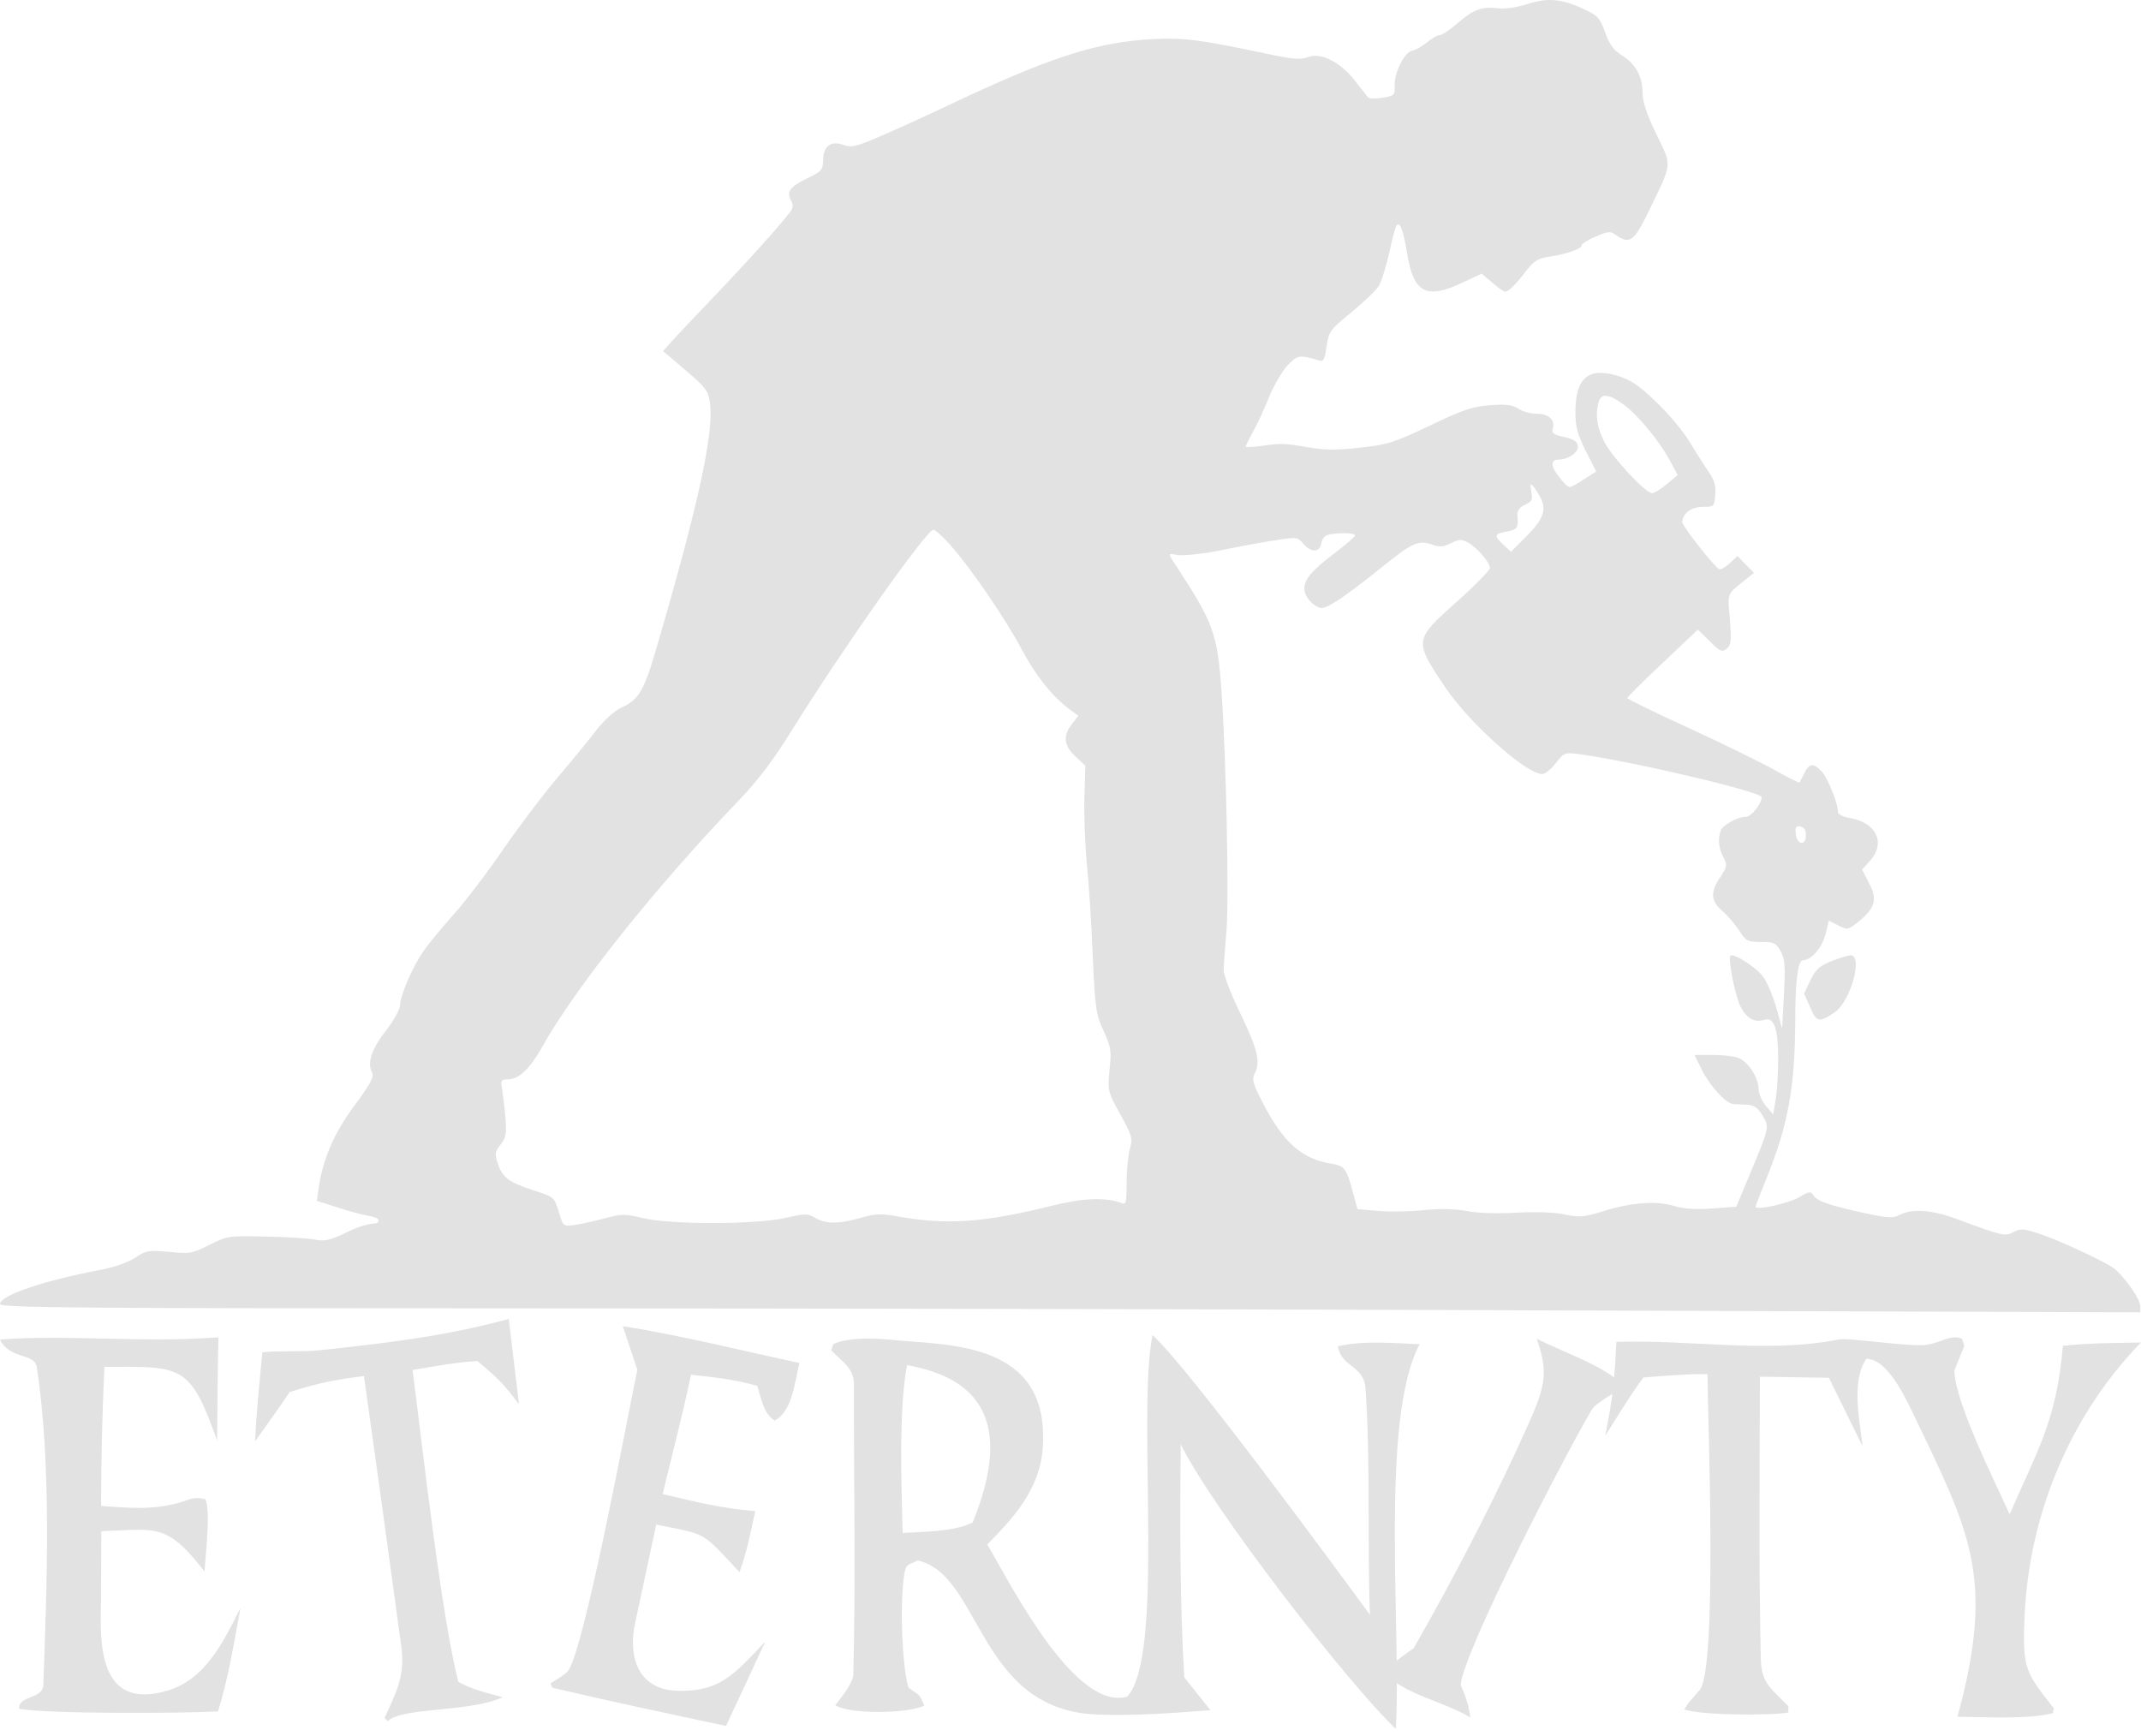 <?xml version="1.0" encoding="UTF-8"?> <svg xmlns="http://www.w3.org/2000/svg" width="935" height="758" viewBox="0 0 935 758" fill="none"><path d="M503.299 583.002C518.866 596.979 582.913 684.212 598.266 705.154C597.063 672.891 598.595 638.321 596.314 606.17C595.611 596.252 585.659 596.958 584.246 587.918C595.111 585.309 608.673 586.562 620 586.992C602.439 619.535 612.087 711.822 609.575 755.002C588.209 734.654 529.206 658.432 515.637 630.676C515.277 663.524 515.242 699.838 517.183 732.467L528.615 746.827C512.268 748.084 495.369 749.358 479.029 748.717C426.89 746.681 428.723 687.669 400.769 681.436C397.355 683.205 395.882 682.809 395.179 686.012C392.846 696.678 393.742 727.383 396.739 736.948C402.081 741.072 401.088 738.907 403.659 744.826C396.687 748.3 371.448 748.795 364.753 744.658C366.89 741.946 372.539 735.028 372.641 731.322C373.778 689.305 372.791 646.831 372.931 604.74C372.952 598.382 369.237 595.709 365.4 592.02L363 589.734L363.878 586.936C370.549 584.001 381.246 584.319 388.781 585.051C414.713 587.569 458.404 585.641 455.417 631.933C454.207 650.679 442.124 663.27 431.161 674.437C442.614 694.268 469.815 747.296 492.266 740.908C508.532 723.376 497.003 622.286 502.802 586.032L503.299 583.002ZM394.193 669.43C403.438 668.871 416.665 668.944 424.791 664.833C440.896 625.161 431.738 602.442 396.12 596.148C392.412 615.381 393.692 648.729 394.193 669.43Z" fill="#E2E2E2"></path><path d="M802.934 584.948C806.145 583.896 834.166 588.313 841.149 587.296C848.203 586.27 851.813 582.578 856.832 584.595L857.875 587.666L853.505 598.381C853.557 611.917 871.453 647.644 877.652 661.227C890.267 632.337 898.07 620.244 900.875 587.714C912.103 586.46 923.706 586.494 935 586.257C905.848 616.195 886.078 658.815 884.117 706.661C883.203 728.973 884.737 730.408 896.89 745.99L896.518 748.118C885.875 750.897 866.491 749.82 854.836 749.682C871.614 688.464 860.089 668.806 835.511 617.336C831.217 608.513 823.933 593.444 815.055 593.388C808.457 602.982 812.046 619.68 813.374 631.501L798.707 601.681L768.574 601.181C768.487 641.845 768.045 683.944 768.977 724.648C769.201 734.384 773.064 737.098 779.224 743.345L781.035 745.15L780.968 747.864C772.738 749.221 743.299 749.131 735.545 746.511C737.72 743.134 736.743 744.357 738.914 741.897C740.067 740.588 741.236 739.3 742.326 737.912C750.051 728.077 745.877 621.192 745.66 600.065C736.172 599.979 727.13 600.819 717.681 601.543C712.508 608.337 705.843 619.434 701 627C704.45 609.814 704.993 603.477 705.9 585.986C738.361 584.931 771.989 591.134 802.934 584.948Z" fill="#E2E2E2"></path><path d="M0 584.967C31.052 582.674 60.901 586.553 95.391 584.002C94.995 598.883 94.995 614.142 94.822 629.06C82.94 595.828 79.725 596.695 45.579 596.924C44.644 617.778 44.177 636.741 44.152 657.621C57.644 658.608 68.626 659.693 81.754 655.092C84.866 653.999 86.48 653.916 89.713 654.714C92.071 660.295 89.794 678.497 89.305 686.204L87.234 683.66C72.351 665.024 67.185 667.894 44.24 668.652L44.148 698.084C43.681 716.3 42.219 747.319 72.97 738.338C89.688 733.453 97.565 717.03 105 702.181C102.185 717.567 99.806 732.357 95.243 747.329C80.6 748.262 20.428 748.501 8.313 746.212C8.15 740.217 18.718 742.133 18.937 735.761C20.442 691.716 22.641 640.45 16.07 597.007C15.117 590.708 4.206 593.789 0 584.967Z" fill="#E2E2E2"></path><path d="M271.996 579.157C295.658 582.739 325.249 590.113 349.097 595.203C347 604.286 345.848 616.389 338.325 620.344C333.533 617.385 332.742 611.645 330.706 605.177C319.931 602.247 312.869 601.562 301.78 600.331C298.178 617.396 293.52 635.409 289.376 652.441C303.941 655.884 314.947 658.675 329.82 659.903C327.682 669.73 326.334 677.029 322.966 686.555C305.814 668.224 309.192 670.441 286.599 665.765L277.487 708.121C273.657 725.644 280.197 737.828 295.571 738.332C314.332 738.944 320.43 731.341 334.239 716.862L317.048 753.701C291.69 748.31 266.476 742.96 241.24 737.019L240.378 735.118C242.766 733.64 245.333 732.161 247.555 730.308C254.541 724.47 274.709 615.222 278.326 598.155L271.996 579.157Z" fill="#E2E2E2"></path><path d="M114.573 590.544C120.013 589.797 132.122 590.435 139.604 589.635C168.214 586.577 194.293 583.577 222.183 575.971L226.653 613.23C219.475 603.731 217.268 601.82 208.543 594.349C198.979 594.881 189.626 596.697 180.178 598.26C184.432 631.263 192.708 705.568 200.159 734.409C205.56 737.753 213.531 739.477 219.553 741.176C204.589 747.904 175.859 745.389 169.303 751.622L167.963 750.183C172.869 739.274 177.019 732.109 175.246 718.969C169.932 679.6 164.445 640.264 158.953 600.919C145.396 602.609 139.618 603.837 126.506 607.878C121.635 615.18 116.458 622.284 111.39 629.391C112.028 616.278 113.337 603.548 114.573 590.544Z" fill="#E2E2E2"></path><path d="M671.116 584.563C680.853 589.849 702.96 597.131 709.373 605.799C706.026 607.564 696.948 612.613 695.23 615.479C684.241 633.846 639.147 720.879 637.907 735.748C640.186 741.262 641.168 743.663 642.086 750.026C630.784 743.047 612.511 739.8 603.988 729.954C605.864 728.186 617.7 719.203 617.237 720.008C635.226 688.61 654.275 651.884 668.778 618.938C675.887 602.785 675.244 597.028 671.116 584.563Z" fill="#E2E2E2"></path><path d="M666.667 1.884C662.533 3.217 657.067 4.017 654.267 3.617C647.067 2.817 643.6 4.017 636.667 10.017C633.333 12.951 629.733 15.351 628.667 15.351C627.733 15.351 625.2 16.817 623.067 18.551C621.067 20.284 618.133 21.884 616.667 22.151C613.333 22.817 608.8 31.751 609.067 37.484C609.2 41.484 608.933 41.884 603.867 42.684C600.8 43.217 598 43.084 597.467 42.551C596.933 41.884 594.267 38.551 591.6 35.084C585.2 26.951 576.8 22.817 571.2 24.951C568 26.151 564.533 25.884 553.2 23.484C523.733 17.217 517.067 16.417 503.2 17.084C478.533 18.417 457.867 25.217 412.933 46.551C404.267 50.684 391.6 56.417 384.8 59.351C373.733 64.151 371.867 64.551 368.133 63.217C362.667 61.351 359.467 63.884 359.467 70.284C359.333 74.151 358.533 74.951 353.333 77.484C345.2 81.351 343.333 83.617 345.333 87.351C346.533 89.484 346.4 90.684 345.2 92.417C339.6 99.617 326.267 114.417 308.933 132.551C298.133 143.751 289.467 153.217 289.6 153.351C289.867 153.484 294.267 157.351 299.6 161.884C308 168.951 309.333 170.684 310 175.617C311.867 188.151 305.6 217.617 288.8 275.751C281.2 302.417 279.6 305.217 270.933 309.217C268 310.684 263.467 314.817 259.733 319.751C256.267 324.284 248.533 333.617 242.667 340.551C236.8 347.484 226.533 361.084 220 370.551C213.467 380.151 203.867 392.817 198.667 398.684C193.467 404.551 187.2 412.017 184.933 415.351C180.133 422.284 174.8 434.684 174.667 439.084C174.667 440.817 172 445.617 168.667 449.884C162.4 457.884 160.267 464.151 162.4 468.151C163.467 470.284 162.133 472.817 154.667 482.951C145.733 495.084 140.8 506.551 139.067 519.484L138.4 524.417L146.8 527.084C151.467 528.684 157.6 530.284 160.4 530.817C163.067 531.217 165.333 532.151 165.333 532.817C165.333 533.484 164.933 534.017 164.4 534.151C159.6 534.684 156.933 535.484 150.267 538.684C144.133 541.617 141.467 542.151 137.6 541.351C134.933 540.817 125.2 540.151 116 540.017C99.867 539.617 99.067 539.751 91.467 543.617C84.133 547.351 82.933 547.617 73.867 546.684C64.933 545.884 63.867 546.017 59.067 549.217C55.867 551.351 49.733 553.484 43.2 554.684C19.067 559.217 0 565.751 0 569.484C0 571.084 33.467 571.351 223.067 571.351C345.6 571.351 556 571.751 690.4 572.284L934.667 573.084V570.417C934.667 567.484 928.933 559.084 923.867 554.417C920.4 551.351 897.467 540.684 888.267 538.017C883.6 536.551 882 536.551 879.333 538.017C875.6 540.017 874.933 539.884 854 532.151C843.6 528.284 834.933 527.751 829.6 530.551C826.4 532.151 824.267 532.017 810.133 528.817C798.933 526.284 793.733 524.417 792.4 522.551C790.533 520.017 790.533 520.017 785.467 522.951C780.8 525.617 766.667 528.684 766.667 526.951C766.667 526.551 769.067 520.417 772 513.217C781.067 490.417 783.867 474.284 784 445.884C784 428.417 785.2 419.351 787.333 419.351C790.933 419.351 795.733 413.884 797.2 408.017L798.667 402.017L802.8 404.151C806.8 406.151 807.067 406.151 811.867 402.284C818.933 396.551 820 392.551 816.133 385.484L813.2 379.751L816.533 376.017C823.733 368.284 819.467 359.084 807.733 357.217C804.8 356.684 802.667 355.617 802.667 354.551C802.667 350.817 798.267 339.884 795.6 336.951C792 333.084 790.133 333.217 788 337.617C786.933 339.751 786 341.484 785.867 341.751C785.733 342.017 780.933 339.617 775.067 336.284C769.333 333.084 752.533 324.817 737.733 318.017C722.8 311.217 710.667 305.217 710.667 304.817C710.667 304.417 717.6 297.484 726.133 289.484L741.467 274.951L746.667 280.017C751.2 284.551 752.133 284.951 754.133 283.217C756 281.751 756.133 279.751 755.467 270.417C754.4 258.551 754 259.751 762.667 252.817L766 250.151L762.4 246.551L758.8 242.817L755.467 245.884C753.6 247.617 751.6 248.817 750.8 248.551C748.933 247.884 734.667 229.751 734.667 228.017C734.667 224.284 738.533 221.351 743.6 221.351C748.533 221.351 748.667 221.217 749.067 216.017C749.333 212.017 748.667 209.351 746.133 206.017C744.4 203.484 740.667 197.617 737.867 192.951C735.067 188.284 728.4 180.284 723.067 175.351C715.467 168.017 711.867 165.751 706.133 164.017C693.467 160.284 688 165.217 688 180.017C688 186.417 688.933 189.751 692.533 196.951L697.067 205.884L691.867 209.217C689.067 211.217 686.133 212.684 685.467 212.684C684.667 212.684 682.533 210.551 680.667 208.017C677.067 203.484 677.2 200.684 680.667 200.684C684.933 200.684 689.467 197.484 689.067 194.817C688.8 192.684 687.2 191.751 682.933 190.817C678.267 189.751 677.467 189.084 678.133 187.084C679.2 183.351 676.267 180.684 671.067 180.684C668.667 180.684 665.067 179.751 663.2 178.551C660.667 176.817 657.867 176.417 650.667 176.951C642.8 177.617 638.8 178.951 624.4 185.884C608.933 193.217 606.133 194.151 594 195.484C583.733 196.684 578.4 196.551 571.333 195.351C560.667 193.484 559.067 193.484 550.4 194.817C546.8 195.217 544 195.351 544 195.084C544 194.684 545.467 191.751 547.2 188.551C549.067 185.351 552.133 178.551 554.133 173.617C556.133 168.551 559.733 162.417 562.133 159.751C566.667 154.951 567.333 154.817 576.267 157.484C578 158.017 578.533 156.817 579.333 151.351C580.267 144.817 580.8 144.017 590.133 136.417C595.467 132.017 600.8 126.951 602 125.084C603.2 123.351 605.2 116.817 606.667 110.551C608 104.284 609.467 98.684 610 98.284C611.467 96.817 612.933 100.817 614.533 110.817C617.333 128.017 622.933 130.951 638.8 123.351L647.067 119.484L651.6 123.351C654.133 125.617 656.667 127.351 657.333 127.351C658.8 127.351 661.867 124.417 666.933 117.751C669.733 114.151 671.733 112.817 676.267 112.151C684.267 110.951 690.667 108.684 690.667 107.217C690.667 106.551 693.467 104.684 696.8 103.351C702.267 100.951 703.2 100.817 705.733 102.684C711.733 106.817 713.6 105.484 720 92.284C730.533 70.551 730.267 72.817 723.333 58.551C719.2 50.017 717.333 44.417 717.333 40.684C717.333 33.484 714.4 28.017 708.267 24.151C704.533 21.751 702.8 19.351 700.933 14.017C698.667 7.751 697.867 6.817 691.2 3.751C681.6 -0.649 675.6 -1.049 666.667 1.884ZM709.067 176.684C715.333 181.217 725.2 193.217 729.6 201.751L732.667 207.484L728 211.351C725.467 213.484 722.533 215.351 721.467 215.351C718.533 215.351 703.467 199.084 700.267 192.284C697.333 186.017 696.667 181.217 698.133 175.617C699.2 171.617 702.533 171.884 709.067 176.684ZM672 215.884C675.733 222.151 674.533 226.284 666.4 234.417L659.867 240.951L656.533 237.884C652.267 233.884 652.533 233.084 658 232.151C662.667 231.217 663.2 230.551 662.667 225.084C662.533 222.951 663.6 221.484 666 220.417C668.933 219.084 669.467 218.151 668.8 215.084C667.867 210.151 668.533 210.417 672 215.884ZM414.667 237.617C423.733 247.751 438.8 269.751 446 283.217C452.4 295.217 459.2 303.751 467.067 309.751L470.933 312.551L468.133 316.151C464.133 321.217 464.533 325.617 469.6 330.284L474 334.417L473.6 347.217C473.333 354.284 473.733 367.217 474.533 376.017C475.467 384.817 476.667 403.351 477.2 417.351C478.267 440.684 478.667 443.351 482 450.284C485.2 457.217 485.467 458.951 484.533 467.217C483.733 476.284 483.733 476.684 489.2 486.551C494.4 495.884 494.667 496.951 493.467 501.617C492.667 504.417 492 511.084 492 516.551C492 525.351 491.733 526.151 489.733 525.351C483.067 522.817 473.333 523.084 459.867 526.417C429.333 534.017 413.333 535.084 391.333 531.084C384.667 529.884 382 530.017 375.733 531.884C366.267 534.551 360.667 534.551 356.133 531.884C352.667 529.884 351.733 529.884 342.933 531.884C330 534.817 292.133 534.817 280.533 531.884C272.8 530.017 271.467 530.017 263.733 532.151C259.067 533.351 253.2 534.684 250.667 534.951C246 535.617 245.867 535.484 244 529.084C242 522.684 241.867 522.684 232.8 519.751C222.133 516.284 219.333 514.151 217.333 507.884C216 503.884 216.133 502.951 218.667 499.751C221.067 496.551 221.333 495.084 220.667 487.351C220.267 482.551 219.467 477.084 219.2 474.951C218.533 471.884 218.933 471.351 221.733 471.351C226.533 471.351 231.2 466.951 236.533 457.617C251.067 431.484 286 387.751 322.8 349.351C330.933 340.951 337.867 331.751 345.867 318.817C368 283.217 404.533 231.484 407.6 231.351C408.4 231.351 411.6 234.151 414.667 237.617ZM591.733 233.884C591.6 234.551 587.467 238.017 582.8 241.617C572 249.751 568.667 254.017 569.867 258.551C570.267 260.417 572.133 262.951 574 264.151C577.067 266.151 577.6 266.151 583.2 262.817C586.4 260.951 595.333 254.284 603.067 248.017C617.067 236.684 619.6 235.617 626 238.017C628.667 238.951 630.533 238.817 633.6 237.217C637.067 235.484 638.133 235.351 640.933 236.817C644.933 238.951 650.667 245.617 650.667 248.017C650.667 248.951 644.133 255.751 636 262.951C617.467 279.484 617.467 279.751 631.067 300.017C641.6 315.751 666.533 338.017 673.467 338.017C674.8 338.017 677.467 335.884 679.467 333.217C683.067 328.551 683.333 328.551 689.867 329.351C713.067 332.551 769.333 345.751 769.333 348.151C769.333 350.951 764.8 356.684 762.533 356.684C758.8 356.684 752.533 360.151 751.467 362.684C750.133 366.284 750.533 370.417 752.667 374.417C754.4 377.751 754.267 378.417 751.333 382.951C746.8 389.484 747.067 393.484 752.133 397.751C754.4 399.751 757.733 403.617 759.467 406.284C762.4 410.951 763.2 411.351 769.067 411.351C774.667 411.351 775.6 411.751 777.6 415.351C779.467 418.684 779.733 421.617 779.067 434.284L778.267 449.217L775.733 440.017C774.267 434.951 771.733 428.817 769.867 426.417C766.667 422.151 757.067 416.151 755.733 417.351C754.533 418.684 757.733 434.817 760.133 439.617C762.8 444.817 766.267 446.684 770.533 445.351C774.8 444.017 776.533 449.217 776.533 462.017C776.533 468.284 776.133 476.284 775.467 480.017L774.4 486.684L771.2 482.951C769.467 480.817 768 477.617 768 475.617C768 470.684 763.467 463.617 759.2 462.017C757.333 461.217 752.267 460.684 747.867 460.684H740L743.2 467.217C747.067 474.684 753.867 482.017 757.067 482.151C758.267 482.151 761.067 482.417 763.2 482.417C766.133 482.684 767.867 483.884 769.733 487.217C772.8 492.284 772.8 492.151 763.6 514.151L758.267 526.951L747.6 527.751C740.4 528.284 735.067 527.884 730.8 526.551C723.333 524.284 712.267 525.084 699.6 529.084C691.733 531.484 689.733 531.751 682.933 530.284C678.4 529.351 670 529.084 661.733 529.617C653.6 530.017 645.067 529.751 640.4 528.817C635.333 527.884 629.067 527.751 622 528.417C616.133 529.084 607.2 529.217 602.133 528.817L592.8 528.017L591.2 522.017C588.133 510.284 587.333 509.084 581.333 508.151C568.533 506.151 560.267 498.684 551.467 481.617C547.2 473.351 546.667 471.351 547.867 468.951C550.533 463.884 549.467 458.817 541.867 442.951C537.6 434.284 534.267 425.484 534.4 423.617C534.4 421.617 534.933 414.017 535.6 406.684C536.8 392.284 535.467 331.351 533.467 302.017C531.6 276.151 530.133 272.151 512.133 244.817C510.133 241.617 510.133 241.617 514.667 242.417C517.2 242.684 525.067 241.884 532 240.551C538.933 239.084 549.6 237.084 555.6 236.151C566.533 234.417 566.533 234.417 569.333 237.617C572.667 241.484 576.533 241.217 577.067 237.084C577.333 235.484 578.533 233.884 579.733 233.617C584 232.417 592.267 232.684 591.733 233.884ZM788.667 364.684C788.667 369.484 784.8 369.084 784.267 364.284C783.867 361.217 784.267 360.551 786.267 360.951C787.867 361.217 788.667 362.551 788.667 364.684Z" fill="#E2E2E2"></path><path d="M800.401 419.483C794.667 421.75 793.067 423.083 790.667 428.017L787.867 433.883L790.534 439.883C793.334 446.55 794.534 446.683 801.467 441.883C807.867 437.35 813.467 418.55 808.667 417.217C808.001 416.95 804.267 418.017 800.401 419.483Z" fill="#E2E2E2"></path></svg> 